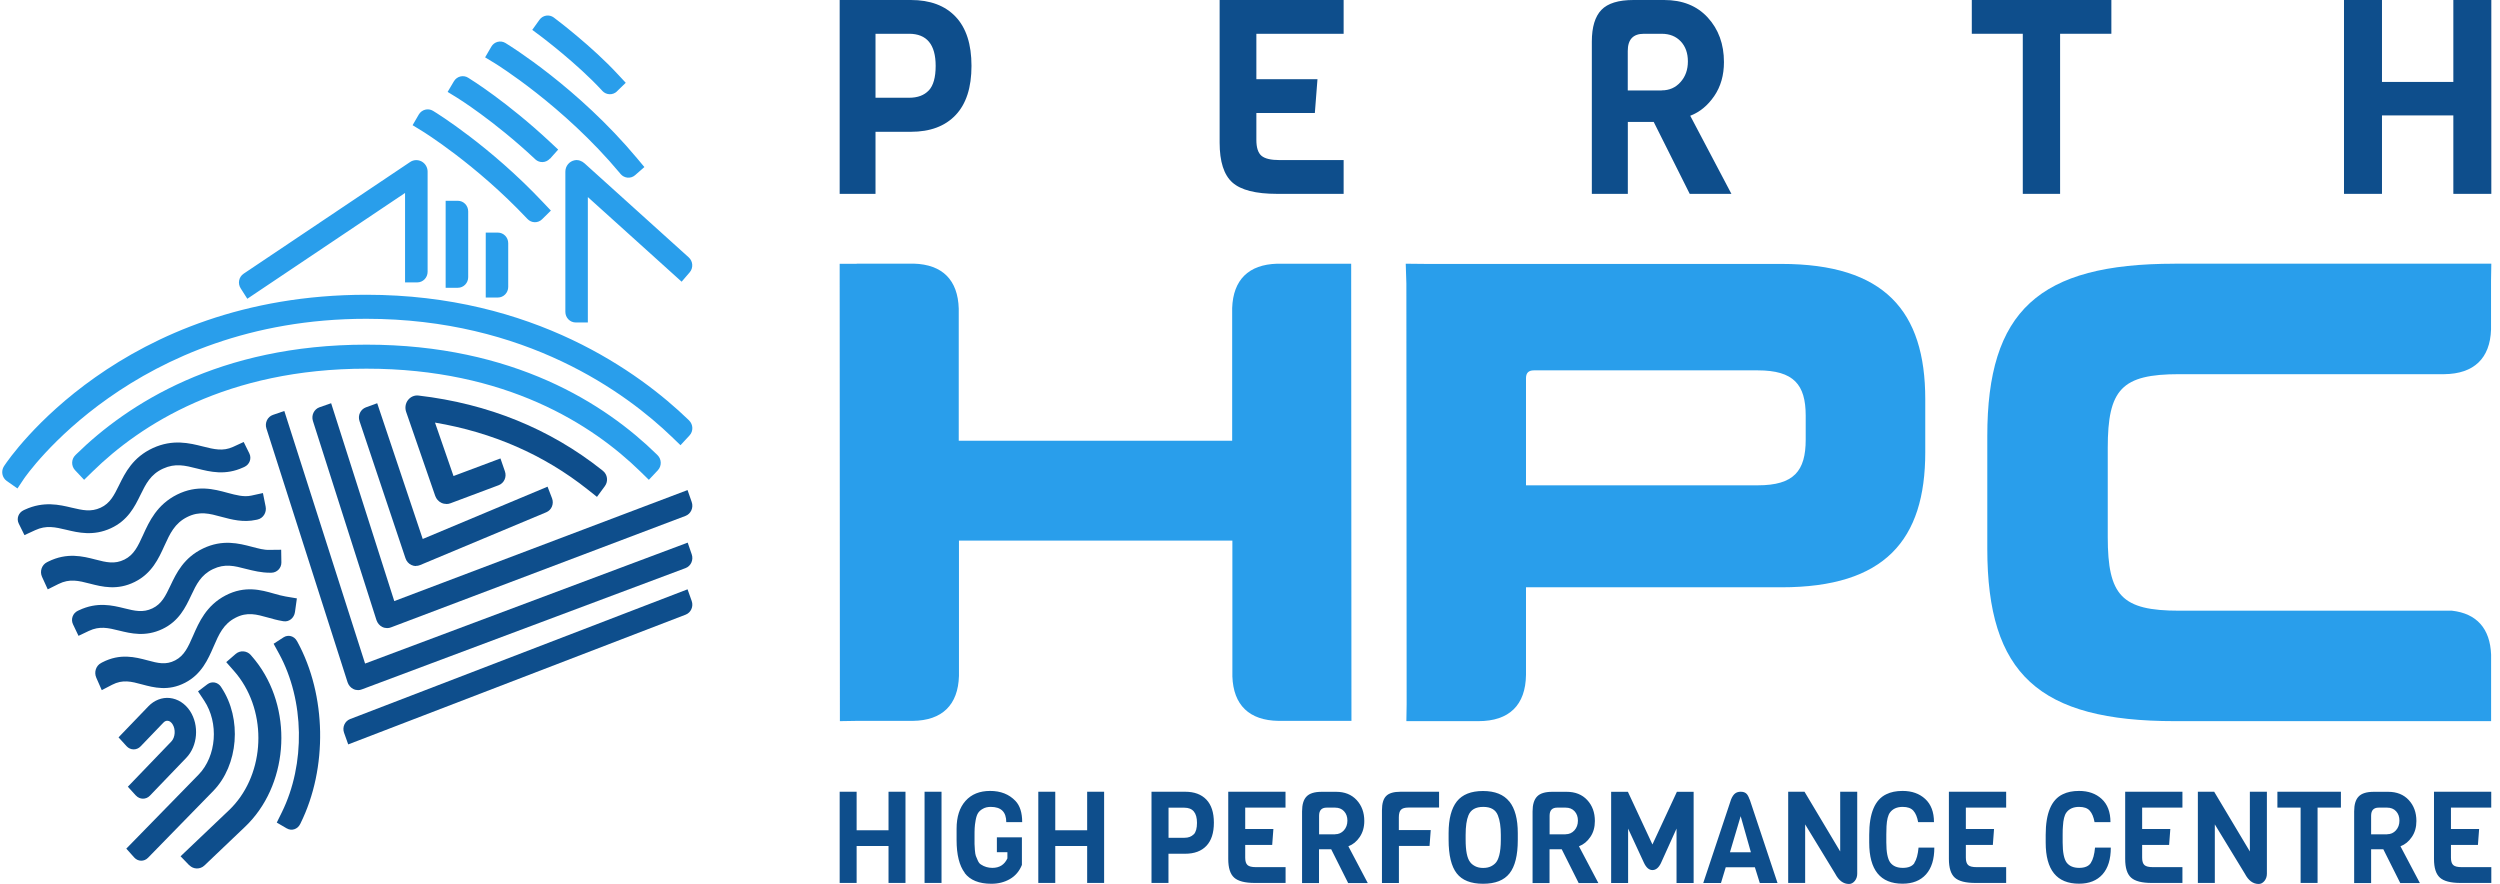 <?xml version="1.0" encoding="utf-8"?>
<svg width="181" height="64" viewBox="0 0 181 64" fill="none" xmlns="http://www.w3.org/2000/svg">
  <g id="Logo">
    <path id="Vector" d="M111.046 26.814H127.261C129.875 26.814 130.728 27.855 130.733 30.077V31.829C130.733 34.096 129.881 35.137 127.266 35.137H110.482V27.38C110.482 27.001 110.67 26.814 111.051 26.814H111.046ZM101.775 19.088L101.821 20.527L101.841 50.989L101.821 52.211H107.04C109.269 52.211 110.452 51.049 110.482 48.863V42.52H128.982C136.445 42.52 139.394 39.116 139.389 32.733V28.9C139.389 22.517 136.44 19.108 128.972 19.108H103.243L101.775 19.093V19.088Z" fill="#299EEB" />
    <path id="Vector_2" d="M157.438 19.093C147.611 19.093 143.875 22.503 143.88 31.585V39.723C143.88 48.806 147.622 52.211 157.448 52.211H180.356V47.397C180.285 45.507 179.312 44.416 177.521 44.214H157.776C153.605 44.214 152.601 43.128 152.601 38.87V32.434C152.601 28.181 153.605 27.09 157.776 27.09H176.973C179.118 27.064 180.279 25.943 180.351 23.867V20.32L180.372 19.088H157.443L157.438 19.093Z" fill="#299EEB" />
    <path id="Vector_3" d="M62.026 19.098H60.792L60.808 52.211L62.041 52.191H66.086C68.22 52.165 69.368 51.034 69.429 48.934V39.138H89.224V48.974C89.295 51.049 90.448 52.16 92.561 52.191H97.845L97.825 19.093H92.46C90.397 19.154 89.28 20.259 89.209 22.304V31.908H69.413V22.345C69.353 20.269 68.23 19.148 66.157 19.088H62.026V19.098Z" fill="#299EEB" />
    <path id="Vector_4" d="M65.948 0H60.792V14.035H63.387V9.542H65.948C67.341 9.542 68.421 9.14 69.188 8.33C69.955 7.52 70.336 6.334 70.336 4.771C70.336 3.208 69.955 2.022 69.188 1.212C68.421 0.402 67.341 0 65.948 0ZM67.243 6.546C66.911 6.901 66.437 7.077 65.816 7.077H63.387V2.445H65.816C67.096 2.445 67.742 3.219 67.742 4.771C67.742 5.602 67.575 6.19 67.248 6.546" fill="#0E4E8C" />
    <path id="Vector_5" d="M97.284 11.59H92.65C92.013 11.59 91.573 11.487 91.327 11.275C91.082 11.064 90.961 10.682 90.961 10.13V8.181H95.195L95.385 5.736H90.961V2.445H97.279V0H88.301V10.326C88.301 11.704 88.612 12.668 89.228 13.215C89.844 13.762 90.921 14.035 92.454 14.035H97.279V11.59H97.284Z" fill="#0E4E8C" />
    <path id="Vector_6" d="M122.375 8.38C123.062 8.117 123.641 7.642 124.113 6.95C124.584 6.259 124.814 5.444 124.814 4.494C124.814 3.194 124.422 2.121 123.641 1.269C122.861 0.418 121.806 0 120.481 0H118.267C117.178 0 116.402 0.237 115.941 0.717C115.48 1.197 115.249 1.961 115.249 3.013V14.035H117.855V8.829H119.73L122.336 14.035H125.354L122.37 8.375L122.375 8.38ZM120.309 6.548H117.85V3.689C117.85 2.859 118.238 2.446 119.013 2.446H120.309C120.883 2.446 121.345 2.632 121.688 2.998C122.032 3.364 122.203 3.849 122.203 4.448C122.203 5.046 122.027 5.547 121.668 5.944C121.31 6.347 120.859 6.543 120.309 6.543" fill="#0E4E8C" />
    <path id="Vector_7" d="M142.758 0V2.445H146.45V14.035H149.151V2.445H152.863V0H142.758Z" fill="#0E4E8C" />
    <path id="Vector_8" d="M177.622 0V5.932H172.455V0H169.705V14.035H172.455V8.356H177.622V14.035H180.372V0H177.622Z" fill="#0E4E8C" />
    <path id="Vector_9" d="M180.366 62.781H178.225C177.931 62.781 177.728 62.733 177.616 62.631C177.504 62.53 177.449 62.354 177.449 62.093V61.172H179.402L179.488 60.022H177.449V58.472H180.366V57.322H176.221V62.184C176.221 62.834 176.363 63.286 176.652 63.542C176.936 63.798 177.433 63.925 178.144 63.925H180.371V62.775L180.366 62.781ZM172.826 60.405H171.669V59.058C171.669 58.669 171.851 58.472 172.217 58.472H172.826C173.095 58.472 173.313 58.557 173.475 58.733C173.638 58.909 173.719 59.133 173.719 59.415C173.719 59.697 173.633 59.931 173.465 60.118C173.298 60.304 173.085 60.4 172.826 60.4M173.8 61.268C174.125 61.145 174.399 60.922 174.617 60.597C174.84 60.272 174.947 59.889 174.947 59.441C174.947 58.829 174.764 58.323 174.394 57.924C174.023 57.524 173.526 57.327 172.902 57.327H171.862C171.349 57.327 170.984 57.439 170.766 57.668C170.547 57.892 170.441 58.254 170.441 58.749V63.936H171.669V61.486H172.552L173.78 63.936H175.201L173.795 61.273L173.8 61.268ZM169.482 57.322H164.884V58.472H166.564V63.925H167.792V58.472H169.482V57.322ZM162.89 57.322V61.646L160.307 57.322H159.125V63.925H160.353V59.686L162.53 63.26C162.789 63.755 163.123 64 163.529 64C163.687 64 163.829 63.925 163.945 63.782C164.062 63.638 164.123 63.462 164.123 63.26V57.322H162.895H162.89ZM158.008 62.781H155.867C155.573 62.781 155.37 62.733 155.258 62.631C155.146 62.53 155.091 62.354 155.091 62.093V61.172H157.044L157.131 60.022H155.091V58.472H158.008V57.322H153.863V62.184C153.863 62.834 154.005 63.286 154.294 63.542C154.578 63.798 155.075 63.925 155.781 63.925H158.008V62.775V62.781ZM151.376 62.477C151.219 62.717 150.935 62.834 150.529 62.834C150.123 62.834 149.818 62.706 149.62 62.445C149.433 62.184 149.336 61.699 149.336 60.991V60.416C149.336 60.16 149.341 59.963 149.357 59.814C149.382 59.351 149.463 59.021 149.605 58.829C149.803 58.557 150.113 58.419 150.524 58.419C150.879 58.419 151.138 58.509 151.3 58.696C151.467 58.882 151.579 59.159 151.645 59.521H152.797C152.797 58.792 152.584 58.232 152.163 57.844C151.741 57.455 151.193 57.263 150.524 57.263C150.062 57.263 149.671 57.343 149.346 57.503C148.519 57.897 148.108 58.877 148.108 60.443V61.002C148.108 62.988 148.91 63.979 150.524 63.979C151.254 63.979 151.818 63.755 152.224 63.302C152.624 62.85 152.822 62.205 152.822 61.364H151.681C151.635 61.864 151.533 62.237 151.376 62.472M145.246 62.781H143.105C142.81 62.781 142.608 62.733 142.496 62.631C142.384 62.53 142.328 62.354 142.328 62.093V61.172H144.282L144.368 60.022H142.328V58.472H145.246V57.322H141.1V62.184C141.1 62.834 141.243 63.286 141.527 63.542C141.811 63.798 142.308 63.925 143.019 63.925H145.246V62.775V62.781ZM138.609 62.477C138.452 62.717 138.172 62.834 137.761 62.834C137.35 62.834 137.051 62.706 136.853 62.445C136.665 62.184 136.569 61.699 136.569 60.991V60.416C136.569 60.16 136.574 59.963 136.584 59.814C136.61 59.351 136.691 59.021 136.833 58.829C137.036 58.557 137.34 58.419 137.751 58.419C138.106 58.419 138.365 58.509 138.528 58.696C138.695 58.882 138.807 59.159 138.873 59.521H140.02C140.02 58.792 139.806 58.232 139.385 57.844C138.964 57.455 138.416 57.263 137.746 57.263C137.284 57.263 136.894 57.343 136.569 57.503C135.742 57.897 135.331 58.877 135.331 60.443V61.002C135.331 62.988 136.138 63.979 137.746 63.979C138.477 63.979 139.04 63.755 139.446 63.302C139.847 62.85 140.045 62.205 140.045 61.364H138.903C138.858 61.864 138.756 62.237 138.599 62.472M133.23 57.322V61.646L130.647 57.322H129.465V63.925H130.693V59.686L132.87 63.26C133.128 63.755 133.463 64 133.869 64C134.027 64 134.169 63.925 134.285 63.782C134.402 63.638 134.463 63.462 134.463 63.26V57.322H133.235H133.23ZM125.248 61.705L126.024 59.09L126.765 61.705H125.243H125.248ZM126.669 57.881C126.593 57.657 126.506 57.508 126.41 57.434C126.314 57.359 126.187 57.322 126.024 57.322C125.862 57.322 125.73 57.364 125.623 57.444C125.517 57.524 125.415 57.668 125.329 57.881L123.315 63.931H124.598L124.943 62.791H127.054L127.41 63.931H128.693L126.679 57.881H126.669ZM121.391 63.931H122.619V57.327H121.407L119.636 61.14L117.86 57.327H116.647V63.931H117.875V59.99L119.022 62.466C119.189 62.818 119.392 62.993 119.636 62.993C119.879 62.993 120.087 62.828 120.25 62.493L121.381 59.99V63.931H121.391ZM113.348 60.405H112.191V59.058C112.191 58.669 112.374 58.472 112.739 58.472H113.348C113.622 58.472 113.835 58.557 113.998 58.733C114.16 58.909 114.241 59.133 114.241 59.415C114.241 59.697 114.155 59.931 113.988 60.118C113.82 60.304 113.607 60.4 113.348 60.4M114.323 61.268C114.647 61.145 114.921 60.922 115.14 60.597C115.363 60.272 115.469 59.889 115.469 59.441C115.469 58.829 115.287 58.323 114.916 57.924C114.546 57.524 114.049 57.327 113.424 57.327H112.379C111.867 57.327 111.501 57.439 111.283 57.668C111.065 57.897 110.958 58.254 110.958 58.749V63.936H112.186V61.486H113.069L114.297 63.936H115.723L114.318 61.273L114.323 61.268ZM108.533 61.955C108.487 62.147 108.416 62.301 108.33 62.418C108.243 62.535 108.117 62.637 107.959 62.717C107.802 62.797 107.609 62.839 107.381 62.839C107.152 62.839 106.96 62.796 106.797 62.711C106.635 62.626 106.513 62.525 106.432 62.408C106.219 62.131 106.112 61.593 106.112 60.794V60.448C106.112 59.835 106.178 59.361 106.315 59.031C106.483 58.621 106.838 58.419 107.386 58.419C107.934 58.419 108.284 58.621 108.446 59.031C108.589 59.383 108.66 59.857 108.66 60.448V60.794C108.66 61.263 108.619 61.651 108.538 61.955M109.274 58.03C108.868 57.524 108.233 57.269 107.371 57.269C106.508 57.269 105.879 57.519 105.478 58.019C105.082 58.52 104.879 59.287 104.879 60.309V60.794C104.879 61.918 105.077 62.733 105.468 63.233C105.858 63.734 106.493 63.984 107.376 63.984C108.259 63.984 108.893 63.734 109.289 63.233C109.685 62.733 109.888 61.928 109.888 60.821V60.32C109.888 59.298 109.685 58.536 109.279 58.03M104.199 57.322H101.403C100.911 57.322 100.561 57.423 100.358 57.631C100.155 57.833 100.053 58.179 100.053 58.669V63.931H101.281V61.247H103.499L103.585 60.096H101.276V59.175C101.276 58.914 101.327 58.733 101.429 58.627C101.53 58.52 101.713 58.467 101.971 58.467H104.189V57.316L104.199 57.322ZM96.659 60.405H95.502V59.058C95.502 58.669 95.684 58.472 96.05 58.472H96.659C96.927 58.472 97.146 58.557 97.308 58.733C97.471 58.909 97.552 59.133 97.552 59.415C97.552 59.697 97.465 59.931 97.298 60.118C97.13 60.304 96.917 60.4 96.659 60.4M97.628 61.268C97.953 61.145 98.227 60.922 98.445 60.597C98.663 60.272 98.775 59.889 98.775 59.441C98.775 58.829 98.592 58.323 98.222 57.924C97.851 57.524 97.359 57.327 96.735 57.327H95.689C95.177 57.327 94.811 57.439 94.593 57.668C94.375 57.892 94.269 58.254 94.269 58.749V63.936H95.496V61.486H96.379L97.608 63.936H99.028L97.623 61.273L97.628 61.268ZM93.071 62.781H90.93C90.635 62.781 90.432 62.733 90.321 62.631C90.209 62.53 90.153 62.354 90.153 62.093V61.172H92.107L92.193 60.022H90.153V58.472H93.071V57.322H88.925V62.184C88.925 62.834 89.067 63.286 89.356 63.542C89.641 63.798 90.138 63.925 90.848 63.925H93.076V62.775L93.071 62.781ZM86.423 60.405C86.266 60.57 86.043 60.656 85.749 60.656H84.602V58.477H85.749C86.358 58.477 86.662 58.845 86.662 59.575C86.662 59.963 86.586 60.24 86.428 60.411M85.809 57.322H83.369V63.925H84.597V61.811H85.809C86.469 61.811 86.982 61.62 87.342 61.241C87.702 60.863 87.885 60.304 87.885 59.564C87.885 58.824 87.702 58.27 87.342 57.892C86.982 57.514 86.469 57.322 85.809 57.322ZM79.938 57.322H78.71V60.112H76.401V57.322H75.173V63.925H76.401V61.252H78.71V63.925H79.938V57.322ZM69.84 63.201C70.236 63.723 70.88 63.984 71.773 63.984C72.276 63.984 72.722 63.872 73.118 63.643C73.514 63.414 73.803 63.073 73.986 62.621V60.624H72.174V61.699H72.936V62.147C72.722 62.605 72.362 62.834 71.85 62.834C71.545 62.834 71.271 62.754 71.028 62.594C70.931 62.541 70.855 62.445 70.794 62.306C70.733 62.168 70.688 62.062 70.652 61.971C70.622 61.886 70.596 61.742 70.581 61.54C70.566 61.337 70.556 61.194 70.556 61.103C70.556 61.012 70.556 60.837 70.556 60.581C70.556 60.325 70.556 60.112 70.566 59.958C70.571 59.803 70.596 59.612 70.637 59.383C70.677 59.154 70.738 58.978 70.814 58.861C70.891 58.744 71.007 58.637 71.165 58.552C71.322 58.461 71.51 58.419 71.733 58.419C72.479 58.419 72.854 58.786 72.854 59.521H74.006C74.006 58.84 73.844 58.328 73.519 57.987C73.057 57.503 72.448 57.263 71.687 57.263C70.926 57.263 70.332 57.503 69.901 57.987C69.47 58.472 69.257 59.143 69.257 60.001V60.815C69.257 61.88 69.454 62.674 69.85 63.196M68.166 57.322H66.938V63.925H68.166V57.322ZM65.557 57.322H64.329V60.112H62.02V57.322H60.792V63.925H62.02V61.252H64.329V63.925H65.557V57.322Z" fill="#0E4E8C" />
    <path id="Vector_10" d="M39.881 15.243L39.315 14.645C35.464 10.557 31.571 8.158 31.408 8.061L31.352 8.025C30.995 7.81 30.536 7.928 30.321 8.291L29.872 9.064L30.571 9.493C30.612 9.514 34.448 11.887 38.142 15.806L38.188 15.852C38.473 16.159 38.953 16.169 39.249 15.873L39.881 15.249V15.243ZM39.815 11.483C39.535 11.796 39.06 11.821 38.754 11.535L38.708 11.489C35.734 8.711 33.132 7.099 33.107 7.084L32.408 6.654L32.862 5.887C33.076 5.524 33.54 5.406 33.892 5.626L33.948 5.662C34.061 5.728 36.718 7.381 39.81 10.266L40.412 10.829L39.82 11.494L39.815 11.483ZM46.656 12.097L46.126 11.463C41.856 6.347 36.861 3.278 36.652 3.15L36.596 3.114C36.239 2.899 35.78 3.017 35.571 3.38L35.122 4.153L35.821 4.577C35.872 4.608 40.789 7.631 44.886 12.542L44.927 12.594C45.197 12.916 45.672 12.957 45.983 12.681L46.651 12.097H46.656ZM44.672 6.613C44.371 6.905 43.896 6.889 43.611 6.583L43.565 6.531C41.789 4.608 39.218 2.674 39.193 2.654L38.535 2.163L39.055 1.436C39.3 1.093 39.769 1.022 40.101 1.272L40.152 1.313C40.264 1.395 42.871 3.36 44.743 5.391L45.304 5.994L44.666 6.613H44.672ZM47.63 34.044C47.916 33.737 47.906 33.251 47.61 32.959L47.539 32.888C43.845 29.271 37.203 24.953 26.531 24.953C15.859 24.953 9.222 29.266 5.528 32.882L5.457 32.954C5.156 33.246 5.146 33.732 5.431 34.039L6.09 34.739L6.702 34.141C10.171 30.744 16.43 26.692 26.531 26.692C36.632 26.692 42.891 30.744 46.365 34.141L46.977 34.739L47.636 34.039L47.63 34.044ZM1.269 35.369L0.488 34.821C0.146 34.581 0.06 34.105 0.289 33.752L0.345 33.67C0.682 33.164 8.752 21.341 26.526 21.341C38.637 21.341 46.319 26.999 49.819 30.371L49.89 30.442C50.191 30.734 50.207 31.22 49.921 31.527L49.268 32.233L48.651 31.639C45.335 28.442 38.045 23.081 26.521 23.081C9.681 23.081 1.82 34.535 1.743 34.647L1.264 35.364L1.269 35.369ZM36.045 21.541H35.168V16.84H36.045C36.458 16.84 36.795 17.182 36.795 17.607V20.773C36.795 21.198 36.458 21.541 36.045 21.541ZM33.142 20.835H32.265V14.537H33.148C33.561 14.537 33.897 14.88 33.897 15.305V20.068C33.897 20.492 33.561 20.835 33.148 20.835M42.57 14.277L49.35 20.395L49.931 19.72C50.207 19.402 50.176 18.916 49.865 18.635L42.32 11.826C42.126 11.652 41.871 11.555 41.616 11.601C41.213 11.673 40.932 12.026 40.932 12.425V22.579C40.932 23.004 41.269 23.347 41.682 23.347H42.56V14.271L42.57 14.277ZM17.904 21.628L17.425 20.876C17.195 20.518 17.292 20.042 17.644 19.812L29.694 11.729C29.944 11.56 30.265 11.55 30.53 11.693C30.796 11.841 30.959 12.123 30.959 12.425V19.679C30.959 20.103 30.622 20.446 30.209 20.446H29.326V13.97L17.91 21.628H17.904Z" fill="#299EEB" />
    <path id="Vector_11" d="M1.768 38.737L1.358 37.907C1.179 37.544 1.337 37.112 1.716 36.937L1.809 36.894C3.161 36.273 4.293 36.54 5.205 36.758C5.973 36.937 6.578 37.083 7.285 36.758C7.971 36.443 8.258 35.861 8.622 35.123C9.062 34.226 9.616 33.111 11.065 32.441C12.51 31.777 13.719 32.078 14.692 32.325C15.502 32.529 16.142 32.689 16.874 32.354L17.643 32L18.053 32.829C18.232 33.193 18.073 33.63 17.694 33.804L17.607 33.843C16.316 34.435 15.225 34.163 14.267 33.921C13.386 33.697 12.689 33.523 11.803 33.93C10.901 34.343 10.558 35.036 10.169 35.832C9.744 36.7 9.257 37.679 8.022 38.247C6.767 38.824 5.676 38.567 4.805 38.358C3.991 38.164 3.351 38.014 2.551 38.383L1.783 38.737H1.768Z" fill="#0E4E8C" />
    <path id="Vector_12" d="M3.456 42.667L3.043 41.763C2.862 41.367 3.022 40.897 3.399 40.706L3.492 40.659C4.855 39.983 5.997 40.273 6.916 40.511C7.69 40.712 8.3 40.865 9.012 40.511C9.704 40.168 9.994 39.533 10.36 38.73C10.804 37.753 11.362 36.537 12.818 35.808C14.275 35.084 15.493 35.412 16.475 35.681C17.105 35.85 17.652 35.998 18.194 35.882L19.036 35.697L19.232 36.675C19.32 37.103 19.052 37.526 18.644 37.615L18.546 37.636C17.606 37.843 16.774 37.615 16.041 37.42C15.153 37.177 14.45 36.987 13.557 37.43C12.648 37.885 12.307 38.63 11.909 39.502C11.481 40.448 10.995 41.515 9.751 42.133C8.486 42.762 7.391 42.482 6.508 42.255C5.687 42.043 5.041 41.88 4.236 42.281L3.461 42.667H3.456Z" fill="#0E4E8C" />
    <path id="Vector_13" d="M5.684 46.035L5.286 45.201C5.111 44.835 5.266 44.396 5.634 44.221L5.719 44.182C7.035 43.557 8.136 43.826 9.018 44.045C9.766 44.23 10.354 44.372 11.037 44.045C11.705 43.728 11.984 43.143 12.338 42.401C12.766 41.499 13.3 40.377 14.71 39.704C16.116 39.036 17.292 39.338 18.234 39.587C18.692 39.704 19.116 39.831 19.529 39.811L20.357 39.802L20.372 40.724C20.377 41.128 20.053 41.46 19.649 41.465H19.554C18.916 41.465 18.363 41.328 17.82 41.192C16.963 40.967 16.285 40.792 15.423 41.202C14.546 41.621 14.217 42.309 13.838 43.114C13.424 43.987 12.956 44.972 11.755 45.543C10.534 46.123 9.477 45.864 8.625 45.655C7.837 45.46 7.214 45.308 6.432 45.679L5.684 46.035Z" fill="#0E4E8C" />
    <path id="Vector_14" d="M7.366 49.965L6.969 49.061C6.796 48.665 6.949 48.195 7.316 48.004L7.4 47.957C8.703 47.281 9.798 47.576 10.68 47.809C11.423 48.01 12.008 48.163 12.686 47.809C13.35 47.465 13.627 46.831 13.979 46.028C14.405 45.051 14.935 43.835 16.337 43.106C17.734 42.382 18.904 42.71 19.84 42.979C20.132 43.064 20.41 43.138 20.677 43.185L21.494 43.323L21.356 44.311C21.296 44.744 20.925 45.045 20.523 44.977L20.429 44.961C20.078 44.903 19.746 44.808 19.424 44.718C18.572 44.48 17.898 44.284 17.046 44.728C16.174 45.177 15.847 45.928 15.47 46.8C15.059 47.745 14.594 48.813 13.399 49.431C12.186 50.06 11.136 49.78 10.288 49.553C9.506 49.341 8.886 49.177 8.114 49.579L7.37 49.965H7.366Z" fill="#0E4E8C" />
    <path id="Vector_15" d="M9.839 57.598L9.256 56.959L12.405 53.684C12.691 53.385 12.73 52.797 12.488 52.427C12.39 52.28 12.269 52.194 12.143 52.184C12.031 52.174 11.92 52.219 11.823 52.326L10.178 54.039C9.897 54.333 9.441 54.328 9.164 54.024L8.582 53.385L10.741 51.139C11.163 50.698 11.731 50.475 12.293 50.536C12.871 50.597 13.404 50.937 13.759 51.479C14.433 52.513 14.316 54.004 13.487 54.865L10.852 57.608C10.571 57.902 10.115 57.897 9.839 57.593" fill="#0E4E8C" />
    <path id="Vector_16" d="M13.698 62.642L13.073 61.995L16.578 58.661C19.076 56.285 19.428 51.994 17.36 49.103C17.224 48.915 17.082 48.732 16.93 48.564L16.379 47.938L17.061 47.347C17.381 47.067 17.869 47.103 18.153 47.418L18.195 47.469C18.384 47.683 18.567 47.912 18.735 48.146C21.259 51.684 20.813 56.936 17.743 59.858L14.8 62.662C14.49 62.957 14.002 62.947 13.708 62.642" fill="#0E4E8C" />
    <path id="Vector_17" d="M9.714 62.078L9.144 61.441L14.377 56.084C15.676 54.749 15.859 52.346 14.78 50.721L14.338 50.054L15.014 49.542C15.331 49.301 15.772 49.382 15.998 49.723L16.031 49.778C17.533 52.035 17.264 55.396 15.437 57.268L10.717 62.103C10.434 62.395 9.988 62.384 9.719 62.083" fill="#0E4E8C" />
    <path id="Vector_18" d="M20.773 59.983L20.038 59.554L20.406 58.809C22.124 55.322 22.047 50.707 20.207 47.334L19.81 46.609L20.527 46.144C20.866 45.926 21.301 46.045 21.5 46.413L21.534 46.47C23.64 50.334 23.732 55.611 21.761 59.605L21.732 59.662C21.548 60.04 21.112 60.18 20.769 59.978" fill="#0E4E8C" />
    <path id="Vector_19" d="M25.211 53.895L24.909 53.049C24.767 52.649 24.964 52.209 25.348 52.06L49.778 42.666L50.08 43.512C50.221 43.912 50.025 44.352 49.641 44.501L25.211 53.895Z" fill="#0E4E8C" />
    <path id="Vector_20" d="M25.931 49.965C25.81 49.965 25.688 49.939 25.577 49.882C25.379 49.784 25.232 49.603 25.162 49.391L19.288 31.021C19.156 30.612 19.369 30.173 19.759 30.039L20.584 29.754L26.432 48.042L49.789 39.286L50.083 40.139C50.22 40.542 50.022 40.986 49.632 41.131L26.194 49.913C26.108 49.949 26.012 49.965 25.921 49.965" fill="#0E4E8C" />
    <path id="Vector_21" d="M28.033 45.474C27.91 45.474 27.787 45.447 27.674 45.39C27.474 45.29 27.326 45.107 27.254 44.892L22.657 30.482C22.523 30.068 22.739 29.623 23.133 29.486L23.974 29.193L28.545 43.519L49.778 35.481L50.08 36.346C50.224 36.754 50.019 37.205 49.629 37.352L28.309 45.421C28.217 45.458 28.125 45.474 28.033 45.474Z" fill="#0E4E8C" />
    <path id="Vector_22" d="M30.119 40.982C30.003 40.982 29.891 40.956 29.785 40.905C29.582 40.812 29.425 40.631 29.355 40.413L26.028 30.486C25.891 30.078 26.099 29.638 26.489 29.493L27.309 29.193L30.605 39.022L39.643 35.235L39.968 36.078C40.119 36.477 39.937 36.927 39.552 37.087L30.418 40.91C30.322 40.951 30.22 40.972 30.114 40.972" fill="#0E4E8C" />
    <path id="Vector_23" d="M32.315 36.486C32.192 36.486 32.069 36.46 31.951 36.402C31.745 36.303 31.586 36.12 31.509 35.901L29.404 29.818C29.306 29.53 29.352 29.207 29.537 28.967C29.722 28.726 30.01 28.601 30.302 28.638C35.345 29.228 39.812 31.04 43.575 34.026L43.652 34.089C43.986 34.355 44.048 34.846 43.796 35.191L43.221 35.974L42.543 35.436C39.37 32.919 35.663 31.301 31.494 30.596L32.834 34.465L36.233 33.191L36.556 34.126C36.7 34.533 36.495 34.982 36.105 35.128L32.608 36.439C32.515 36.475 32.413 36.491 32.315 36.491" fill="#0E4E8C" />
  </g>
</svg>